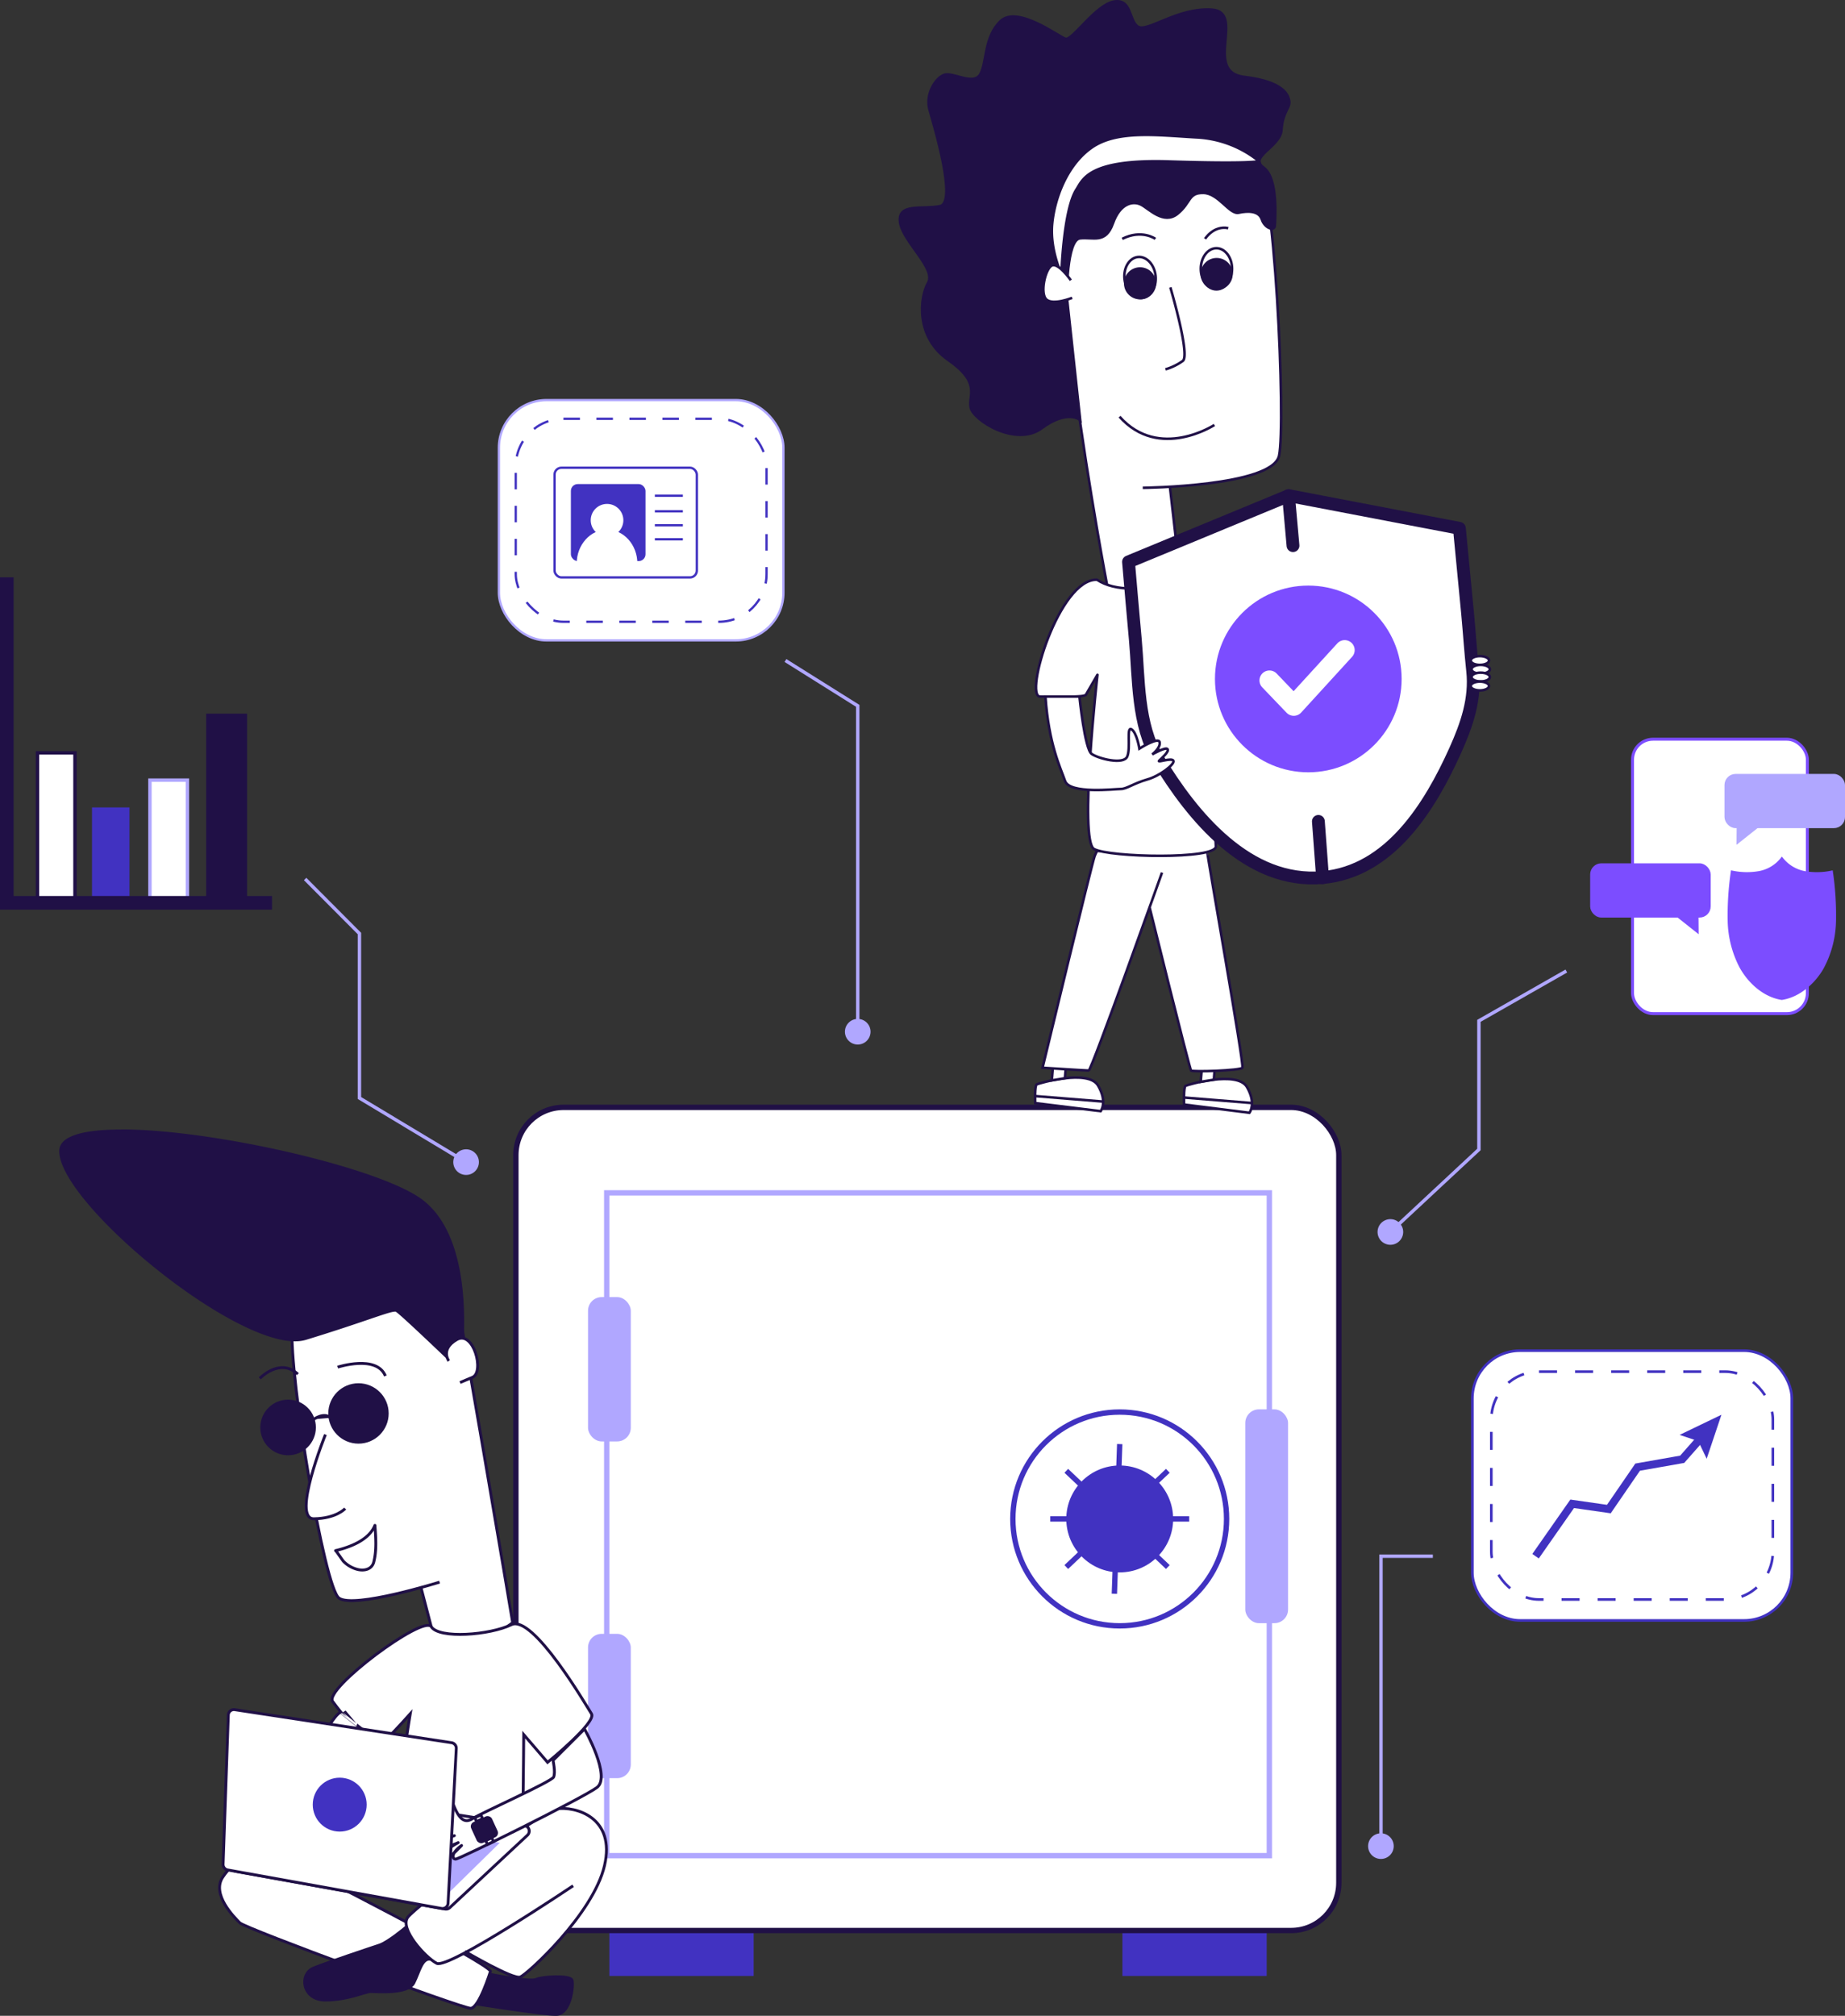 <svg xmlns="http://www.w3.org/2000/svg" viewBox="0 0 541.43 591.4"><rect x="0" y="0" width="541.43" height="591.4" fill="#333333" stroke="none"/><defs><style>.cls-1,.cls-12,.cls-15,.cls-16,.cls-17,.cls-19,.cls-2,.cls-23,.cls-25,.cls-28,.cls-30,.cls-32,.cls-36,.cls-37,.cls-6,.cls-7{fill:#fff;}.cls-1,.cls-10,.cls-14,.cls-16,.cls-26,.cls-37{stroke:#b0a7ff;}.cls-1,.cls-10,.cls-12,.cls-13,.cls-14,.cls-15,.cls-16,.cls-17,.cls-18,.cls-23,.cls-24,.cls-26,.cls-27,.cls-28,.cls-29,.cls-3,.cls-31,.cls-33,.cls-36,.cls-37,.cls-38,.cls-39,.cls-4,.cls-6,.cls-7,.cls-8,.cls-9{stroke-miterlimit:10;}.cls-1,.cls-3{stroke-width:0.67px;}.cls-10,.cls-18,.cls-21,.cls-3,.cls-31,.cls-33,.cls-35,.cls-39,.cls-4,.cls-8,.cls-9{fill:none;}.cls-17,.cls-18,.cls-3,.cls-4,.cls-6,.cls-7,.cls-8,.cls-9{stroke:#4132c1;}.cls-3{stroke-dasharray:4.84 4.84;}.cls-4,.cls-6{stroke-width:0.68px;}.cls-5{fill:#4132c1;}.cls-7,.cls-8{stroke-width:0.77px;}.cls-8{stroke-dasharray:5.29 5.29;}.cls-9{stroke-width:2.31px;}.cls-11,.cls-14,.cls-26{fill:#b0a7ff;}.cls-12,.cls-13{stroke:#7c4dff;}.cls-12,.cls-13,.cls-14{stroke-width:0.87px;}.cls-13,.cls-34{fill:#7c4dff;}.cls-15,.cls-19,.cls-21,.cls-22,.cls-23,.cls-24,.cls-25,.cls-27,.cls-28,.cls-29,.cls-30,.cls-31,.cls-32,.cls-33,.cls-36,.cls-38,.cls-39{stroke:#201046;}.cls-15,.cls-16,.cls-17,.cls-18{stroke-width:1.57px;}.cls-19,.cls-21,.cls-22,.cls-25,.cls-30,.cls-32,.cls-35{stroke-linejoin:round;}.cls-19,.cls-21,.cls-22,.cls-23,.cls-25,.cls-26,.cls-27{stroke-width:0.84px;}.cls-20,.cls-22,.cls-24,.cls-27,.cls-29,.cls-38{fill:#201046;}.cls-24{stroke-width:1.06px;}.cls-25,.cls-30,.cls-32,.cls-33,.cls-35{stroke-linecap:round;}.cls-28,.cls-29,.cls-30,.cls-31{stroke-width:0.75px;}.cls-32,.cls-33{stroke-width:3.76px;}.cls-35{stroke:#fff;stroke-width:5.86px;}.cls-39{stroke-width:4px;}</style></defs><g id="Laag_2" data-name="Laag 2"><g id="pasje"><rect class="cls-1" x="146.4" y="117.38" width="83.5" height="70.5" rx="14"/><rect class="cls-2" x="151.35" y="122.86" width="73.6" height="59.55" rx="14"/><rect class="cls-3" x="151.35" y="122.86" width="73.6" height="59.55" rx="14"/><rect class="cls-4" x="162.74" y="137.23" width="41.75" height="32.17" rx="2"/><rect class="cls-5" x="167.53" y="142.02" width="21.9" height="22.59" rx="2"/><path class="cls-2" d="M178.14,165.29h-8.9c0-5.44,4-9.92,8.9-9.92s8.9,4.48,8.9,9.92Z"/><circle class="cls-2" cx="178.14" cy="152.63" r="4.79"/><line class="cls-6" x1="192.17" y1="145.44" x2="200.39" y2="145.44"/><line class="cls-6" x1="192.17" y1="150.01" x2="200.39" y2="150.01"/><line class="cls-6" x1="192.17" y1="154.11" x2="200.39" y2="154.11"/><line class="cls-6" x1="192.17" y1="158.22" x2="200.39" y2="158.22"/></g><g id="pijltje"><rect class="cls-7" x="432.08" y="396.26" width="93.74" height="79.15" rx="14"/><rect class="cls-2" x="437.64" y="402.41" width="82.62" height="66.85" rx="14"/><rect class="cls-8" x="437.64" y="402.41" width="82.62" height="66.85" rx="14"/><polyline class="cls-9" points="450.62 456.56 461.37 441.19 472.13 442.73 480.58 430.43 493.65 428.13 499.53 421.46"/><polygon class="cls-5" points="500.84 427.97 498.36 422.79 492.9 420.97 505.17 415.06 500.84 427.97"/></g><g id="Layer_10" data-name="Layer 10"><polyline class="cls-10" points="251.71 302.88 251.71 207.08 230.5 193.78"/><circle class="cls-11" cx="251.71" cy="302.69" r="3.76"/><polyline class="cls-10" points="136.94 341.04 105.48 322.13 105.48 273.88 89.54 257.88"/><path class="cls-11" d="M138.71,337.72a3.76,3.76,0,1,1-5.15,1.28A3.76,3.76,0,0,1,138.71,337.72Z"/><polyline class="cls-10" points="407.88 361.57 434 337.24 434 299.5 459.65 284.88"/><path class="cls-11" d="M410.58,364.19a3.76,3.76,0,1,1,.19-5.31A3.76,3.76,0,0,1,410.58,364.19Z"/><polyline class="cls-10" points="405.26 541.81 405.26 456.56 420.48 456.56"/><path class="cls-11" d="M409,541.62a3.76,3.76,0,1,1-3.76-3.76A3.76,3.76,0,0,1,409,541.62Z"/></g><g id="schermpje"><rect class="cls-12" x="479.08" y="216.88" width="51.31" height="80.5" rx="6"/><path class="cls-13" d="M522.91,252a11,11,0,0,1-6.68,4,21,21,0,0,1-7.89-.14,88.4,88.4,0,0,0-.91,14.16,30.46,30.46,0,0,0,3.45,13.63c2.48,4.48,6.84,8.46,12,9.28,5-.79,9.34-4.6,11.83-8.9a30.08,30.08,0,0,0,3.65-13.8,87.46,87.46,0,0,0-.9-14.36,21,21,0,0,1-7.89.13A11.09,11.09,0,0,1,522.91,252Z"/><polygon class="cls-14" points="510.04 246.95 510.08 242.11 516.17 242.08 510.04 246.95"/><rect class="cls-14" x="506.5" y="227.49" width="34.5" height="15.04" rx="2.83"/><polygon class="cls-13" points="498.04 273.18 498 268.34 491.9 268.31 498.04 273.18"/><rect class="cls-13" x="467.08" y="253.72" width="34.5" height="15.04" rx="2.83" transform="translate(968.66 522.48) rotate(-180)"/></g><g id="kluis"><rect class="cls-5" x="178.83" y="559.32" width="42.34" height="20.39"/><rect class="cls-5" x="329.38" y="559.32" width="42.34" height="20.39"/><rect class="cls-15" x="151.39" y="324.88" width="241.5" height="241.5" rx="14"/><rect class="cls-16" x="178.05" y="349.97" width="194.45" height="194.45"/><rect class="cls-11" x="172.56" y="479.34" width="12.55" height="42.34" rx="4"/><rect class="cls-11" x="365.44" y="413.48" width="12.55" height="62.73" rx="4"/><rect class="cls-11" x="172.56" y="380.55" width="12.55" height="42.34" rx="4"/><circle class="cls-17" cx="328.59" cy="445.63" r="31.36"/><circle class="cls-5" cx="328.59" cy="445.63" r="15.68"/><line class="cls-18" x1="328.59" y1="423.67" x2="327.02" y2="467.58"/><line class="cls-18" x1="308.21" y1="445.63" x2="348.98" y2="445.63"/><line class="cls-18" x1="312.91" y1="459.74" x2="342.71" y2="431.51"/><line class="cls-18" x1="312.91" y1="431.51" x2="342.71" y2="459.74"/></g><g id="mannetje"><g id="hoofd"><path id="hoofd-2" data-name="hoofd" class="cls-19" d="M129,464.17s-25.17,7.85-29.53,4.68-14.65-65.13-13.73-79.37,43.33-30.54,45.6-22.09,19.11,108.67,19.11,108.67-14.14,11.09-22.17,7.83l-4.74-18.14"/><g id="haar"><path class="cls-20" d="M134.9,401.73c-4-3.86-17.56-16.84-18.61-17.26a1.09,1.09,0,0,0-.42-.07c-1,0-3.35.8-8.06,2.4-4.29,1.45-10.17,3.45-18.13,5.89a10.73,10.73,0,0,1-3.08.41c-13.15,0-39.41-18.05-55.68-34.91-8.59-8.91-13.24-16.24-13.08-20.66.13-3.75,6.26-5.74,17.74-5.74,27.4,0,76,11.35,88.18,20.58C139.23,364.11,135.64,396.24,134.9,401.73Z"/><path class="cls-20" d="M35.58,332.21c27.34,0,75.83,11.3,87.93,20.49,14.64,11.12,12,40.89,11.08,48.15-5.91-5.68-17.1-16.35-18.15-16.77a1.42,1.42,0,0,0-.57-.1c-1,0-3.12.7-8.2,2.42-4.29,1.46-10.16,3.45-18.11,5.89a10.26,10.26,0,0,1-3,.39c-6,0-15.47-4-26.57-11.16A171.25,171.25,0,0,1,31.22,357.9c-8.39-8.7-13.12-16.12-13-20.35.13-3.44,6.28-5.34,17.33-5.34m0-.83c-10.73,0-18,1.77-18.16,6.14-.52,14.54,49,56,69.18,56a11.08,11.08,0,0,0,3.21-.43c16.4-5,24.27-8.27,26.06-8.27a.62.62,0,0,1,.26,0c1.09.43,19.07,17.73,19.07,17.73S141.26,365.13,124,352c-12.34-9.38-61.38-20.65-88.43-20.65Z"/></g><path id="oor" class="cls-19" d="M131.71,399.28s-2.58-3.43,2.32-6.27,8.24,9.54,4.62,11.07L135,405.61"/><path id="neus" class="cls-19" d="M95.5,420.87s-10,24.8-3.39,24.71,9.18-3,9.18-3"/><path id="mond" class="cls-19" d="M98.47,454.92c4.22-1,9.83-3.09,11.55-7.4.27,3.59.55,7.25-.33,10.74-.55,2.18-2.82,2.68-4.78,2.18a8.76,8.76,0,0,1-4.11-2.37C100.47,457.72,98.62,454.89,98.47,454.92Z"/><g id="wenkies"><path class="cls-21" d="M76.24,404.39s5.91-6.19,11.16-1.24"/><path class="cls-21" d="M99.09,401.09s11.47-3.72,14,2.59"/></g><g id="bril"><path class="cls-22" d="M92.06,416.4s3-2.2,4.94-.44"/><circle class="cls-22" cx="84.54" cy="418.79" r="7.74"/><circle class="cls-22" cx="105.2" cy="414.68" r="8.44"/></g></g><path id="t-shirt" class="cls-23" d="M120.39,502.8s-7.61,45.66-3.77,46.79,35.49,3.84,36.17,1.13.9-41.82.9-41.82l7,8.14s14.47-11.76,12.89-14.24-17.18-29.24-23.51-26.15-21.25,4.22-23.51.6-31.65,18.31-28.94,21.93,11.47,15.37,15.12,11.75S120.39,502.8,120.39,502.8Z"/><g id="arm_links" data-name="arm links"><path id="arm_links-2" data-name="arm links" class="cls-23" d="M109.75,510s-9.43,8.33-7.82,10.94,7.76,12,9.87,12.24,8.71-.45,8.92,2.87-14.5,4.64-16.43,2.52-13.73-13.74-14-16.29,5.66-17.46,9.65-20C99.9,502.28,109.07,509.62,109.75,510Z"/></g><g id="benen"><path class="cls-24" d="M143.94,579.37s11.7,2.31,13.38,1.47,10-1.3,10.45.18-.42,9.86-4.6,9.86-23.33-3.06-23.33-3.06Z"/><path class="cls-23" d="M143.94,578.33s-3.35,10.87-5.85,10.87S72,565.79,70.36,564.12s-8.36-8.36-5-13.38,9.2-9.2,16.72-5.85S143.1,575.82,143.94,578.33Z"/><path class="cls-24" d="M118.85,565.79s-5,4.18-7.52,5-15,5-19.23,6.69-3.35,9.19,3.34,9.19,11.71-2.5,13.38-2.5,10.87.83,12.54-2.51,2.34-7.27,4.93-7Z"/><path class="cls-23" d="M168.19,553.25S131.58,577.84,128.14,576s-11-10.2-8.45-13.54,39.26-31.17,43.48-31.78c5.85-.83,17.56,2.51,14.21,16.73s-22.64,31.77-24.7,32.61-16.27-7.53-16.27-7.53"/></g><path class="cls-25" d="M82.06,544.89s20.81,6,23.42,6.69c5.33,1.41,11.8-1.65,11.14-2"/><g id="laptop"><path class="cls-23" d="M95.69,526.3l58.24,9.28a1.65,1.65,0,0,1,.86,2.83L132,559.66a1.63,1.63,0,0,1-1.41.42L69.14,549a1.64,1.64,0,0,1-.69-2.93l26-19.5A1.65,1.65,0,0,1,95.69,526.3Z"/><polygon class="cls-26" points="128.68 557.7 145.79 540.91 91.88 530.75 76.28 547.29 128.68 557.7"/><g id="arm_rechts" data-name="arm rechts"><path id="arm_rechts-2" data-name="arm rechts" class="cls-25" d="M171.53,507.26s7.93,14,3.63,17.17-40.31,21-41.44,21-1.36-1.81,1.73-4c0,0-3.16,3.39-3.46,3s-2.79-1,2.48-3.84c0,0-4.75,2.18-4.07.9,1.49-2.8,2.94-2.94,2.94-2.94s-10.7,3.69-10.85,2.19,2.64-1.21,8.29-5c0,0,1.88-.22.45-5.2s.14-5.15,2-.63,3.57,4.84,5.43,3.65c2.65-1.7,23.21-10.85,23.81-12.21s-.17-4.88-.17-4.88Z"/><g id="horloge"><rect class="cls-27" x="139.18" y="533.87" width="5.88" height="5.88" rx="1" transform="translate(-210.91 108.17) rotate(-24.65)"/><rect class="cls-23" x="139.47" y="532.84" width="1.96" height="1.22" transform="translate(-209.66 107.17) rotate(-24.65)"/><rect class="cls-23" x="142.68" y="539.56" width="1.96" height="1.22" transform="translate(-212.18 109.12) rotate(-24.65)"/></g></g><path class="cls-23" d="M68.9,501.59l63.61,9.69A1.64,1.64,0,0,1,133.9,513l-2.41,45.37a1.65,1.65,0,0,1-1.94,1.53L66.83,548.61a1.63,1.63,0,0,1-1.36-1.67L67,503.16A1.65,1.65,0,0,1,68.9,501.59Z"/><circle class="cls-5" cx="99.69" cy="529.45" r="7.91"/></g></g><g id="vrouwtje"><g id="hoofd-3" data-name="hoofd"><path id="hoofd-4" data-name="hoofd" class="cls-28" d="M335.35,143.12s38-.39,40-9.41-1.18-84.29-7.06-88.21-41.56-12.94-53.32,0,10,126.64,10,126.64,12.7,5.88,21.72,0l-3.37-29.33"/><path id="haar-2" data-name="haar" class="cls-29" d="M313.06,86.93s-.06-16.54,3.86-17,7.51,1.7,9.67-4.38,6-6.67,8.3-5.49,6.6,5.95,10.65,2.68,3.07-6.21,7.58-6.14,7.65,6.4,10.39,5.81,5.95-.59,6.8,2,3.72,3.47,3.79,1.83,1.11-14-3.34-17.12,5-6,5.3-11,2.42-6.41,2.29-8.17-1.18-5.95-13.27-7.39.52-19.08-9.48-19.73S336.78,9.49,334,7.86,332.21-.51,326.85.47,314.63,12,312.67,11.39s-14.05-9.87-19-5.23-4,12.15-6,15.62S279.61,21,277,22s-5.42,5.75-4.25,10.07,8.3,27.38,3.08,28.42-12.49-1-11.7,4.71,10.65,13.59,8.23,17.77-3.79,15.88,5.88,22.61,5.95,10.19,6.6,13.92,13.27,11.76,20.85,6.14,11.3-2.42,11.3-2.42Z"/><path id="band" class="cls-30" d="M311.48,80.39s.6-18.9,4.39-24.78c1.89-2.92,3.47-9,27.25-8.23s26.34-.08,26.34-.08a31.64,31.64,0,0,0-18.5-7c-11.56-.66-23.19-2.16-30.58,3s-11,15.23-11.63,22.61S311.48,80.39,311.48,80.39Z"/><path id="oor-2" data-name="oor" class="cls-28" d="M314.24,82.22s-3.66-5.29-5.59-4.31-3.56,8.3-1.53,10,7.51-.53,7.51-.53"/><path id="neus-2" data-name="neus" class="cls-28" d="M343.45,84.31s5.88,19.87,3.66,21.57a16.83,16.83,0,0,1-5.1,2.48"/><g id="wenkies-2" data-name="wenkies"><path class="cls-28" d="M339.06,70.07s-4-2.88-9.73,0"/><path class="cls-28" d="M353.64,70.07s2.49-4,6.8-3.14"/></g><g id="ogen"><circle class="cls-29" cx="334.55" cy="83.12" r="4.34"/><ellipse class="cls-31" cx="356.97" cy="78.86" rx="4.59" ry="6.04"/><ellipse class="cls-31" cx="334.55" cy="81.41" rx="4.59" ry="6.04" transform="translate(-6.68 35.47) rotate(-6.01)"/><circle class="cls-29" cx="357.04" cy="80.39" r="4.34"/></g><path class="cls-28" d="M356.38,124.68s-16.26,10.57-27.84-2.43"/></g><g id="onderlijgf"><g id="voet_links" data-name="voet links"><g id="schoen"><path class="cls-28" d="M303.79,323.63s-.22-5.15.44-5.49,15.14-4.55,18,.34S323,326,323,326Z"/><line class="cls-28" x1="323.7" y1="323.18" x2="303.75" y2="321.57"/></g><polygon id="enkel" class="cls-28" points="312.74 313.49 312.51 316.33 308.66 316.96 308.95 313.35 312.74 313.49"/></g><g id="voet_rechts" data-name="voet rechts"><g id="schoen-2" data-name="schoen"><path class="cls-28" d="M347.48,324.06s-.21-5.15.44-5.5,15.15-4.55,18,.34.74,7.57.74,7.57Z"/><line class="cls-28" x1="367.4" y1="323.61" x2="347.45" y2="322"/></g><polygon id="enkel-2" data-name="enkel" class="cls-28" points="356.44 313.91 356.21 316.76 352.36 317.39 352.65 313.78 356.44 313.91"/></g><path id="broekje" class="cls-28" d="M341,256s-20.69,58.08-21.51,58.08-13.55-.82-13.55-.82,14.57-60.36,15.31-62.15c1.16-2.83,1.27-1.46,1.27-1.46s32,.24,31.78.31,10.89,62.48,10.3,63.3-14.61,1.29-15.07.82-12.18-47.89-12.18-47.89"/></g><path id="t-shirt-2" data-name="t-shirt" class="cls-30" d="M354,198.43s3.12,8.41,3.74,8.41,13.09-3,12.31-7-9.35-32.1-21.22-29.4c-13.37,3-21.6,3.11-26.93-.36-11.07-.31-21.49,34.28-16.67,34.28,4.2,0,12,.37,13.4-.47l3.42-5.92s-5.45,48.62-1,51.11,35.92,3.12,35.76-.78S354,198.43,354,198.43Z"/><path class="cls-32" d="M331.17,164.84l47-19.43L428.27,155q1.23,12.5,2.41,25c.52,5.58.88,11.19,1.48,16.77.9,8.31-1.73,15.89-5.11,23.41-7.37,16.36-19.09,35.52-38.93,37.28-21.88,1.95-38.18-17.95-48.29-34.73-6.13-10.16-5.61-23.54-6.66-35.1Q332.14,176.27,331.17,164.84Z"/><line class="cls-33" x1="386.89" y1="240.98" x2="388.12" y2="257.5"/><line class="cls-33" x1="379.44" y1="160.08" x2="378.13" y2="145.41"/><circle class="cls-34" cx="383.93" cy="199.19" r="27.39"/><polyline class="cls-35" points="372.53 199.63 379.67 207.08 394.61 190.73"/><g id="armen"><path id="arm_links-3" data-name="arm links" class="cls-28" d="M316.77,204.36s1.55,15.43,3.58,16.83,9.35,3.27,10.44.78-.31-8.93,1.25-8,2.33,5.66,2.33,5.66,5.61-3.58,5.93-1.87-2.19,3.58-2.19,3.58,4-2.33,4.52-1.55-1.87,2.75-2.49,3.4,3.74-1,4.21,0-4,4.45-7.64,5.48c-4.09,1.17-6.08,2.8-7.79,2.8s-15,1.56-16.36-2.33-4.83-10.91-5.77-24.78Z"/><g id="arm_rechts-3" data-name="arm rechts"><g id="vingers"><ellipse class="cls-28" cx="434.28" cy="193.78" rx="2.69" ry="1.29"/><ellipse class="cls-28" cx="434.52" cy="196.35" rx="2.69" ry="1.29"/><ellipse class="cls-28" cx="434.52" cy="198.63" rx="2.69" ry="1.29"/><ellipse class="cls-28" cx="434.28" cy="201.26" rx="2.69" ry="1.29"/></g></g></g></g><g id="grafiekje"><rect class="cls-36" x="11" y="220.88" width="11" height="44"/><rect class="cls-5" x="27" y="236.88" width="11" height="28"/><rect class="cls-37" x="44" y="228.88" width="11" height="36"/><rect class="cls-38" x="61" y="209.88" width="11" height="55"/><polyline class="cls-39" points="2 169.38 2 264.87 79.82 264.87"/></g></g></svg>